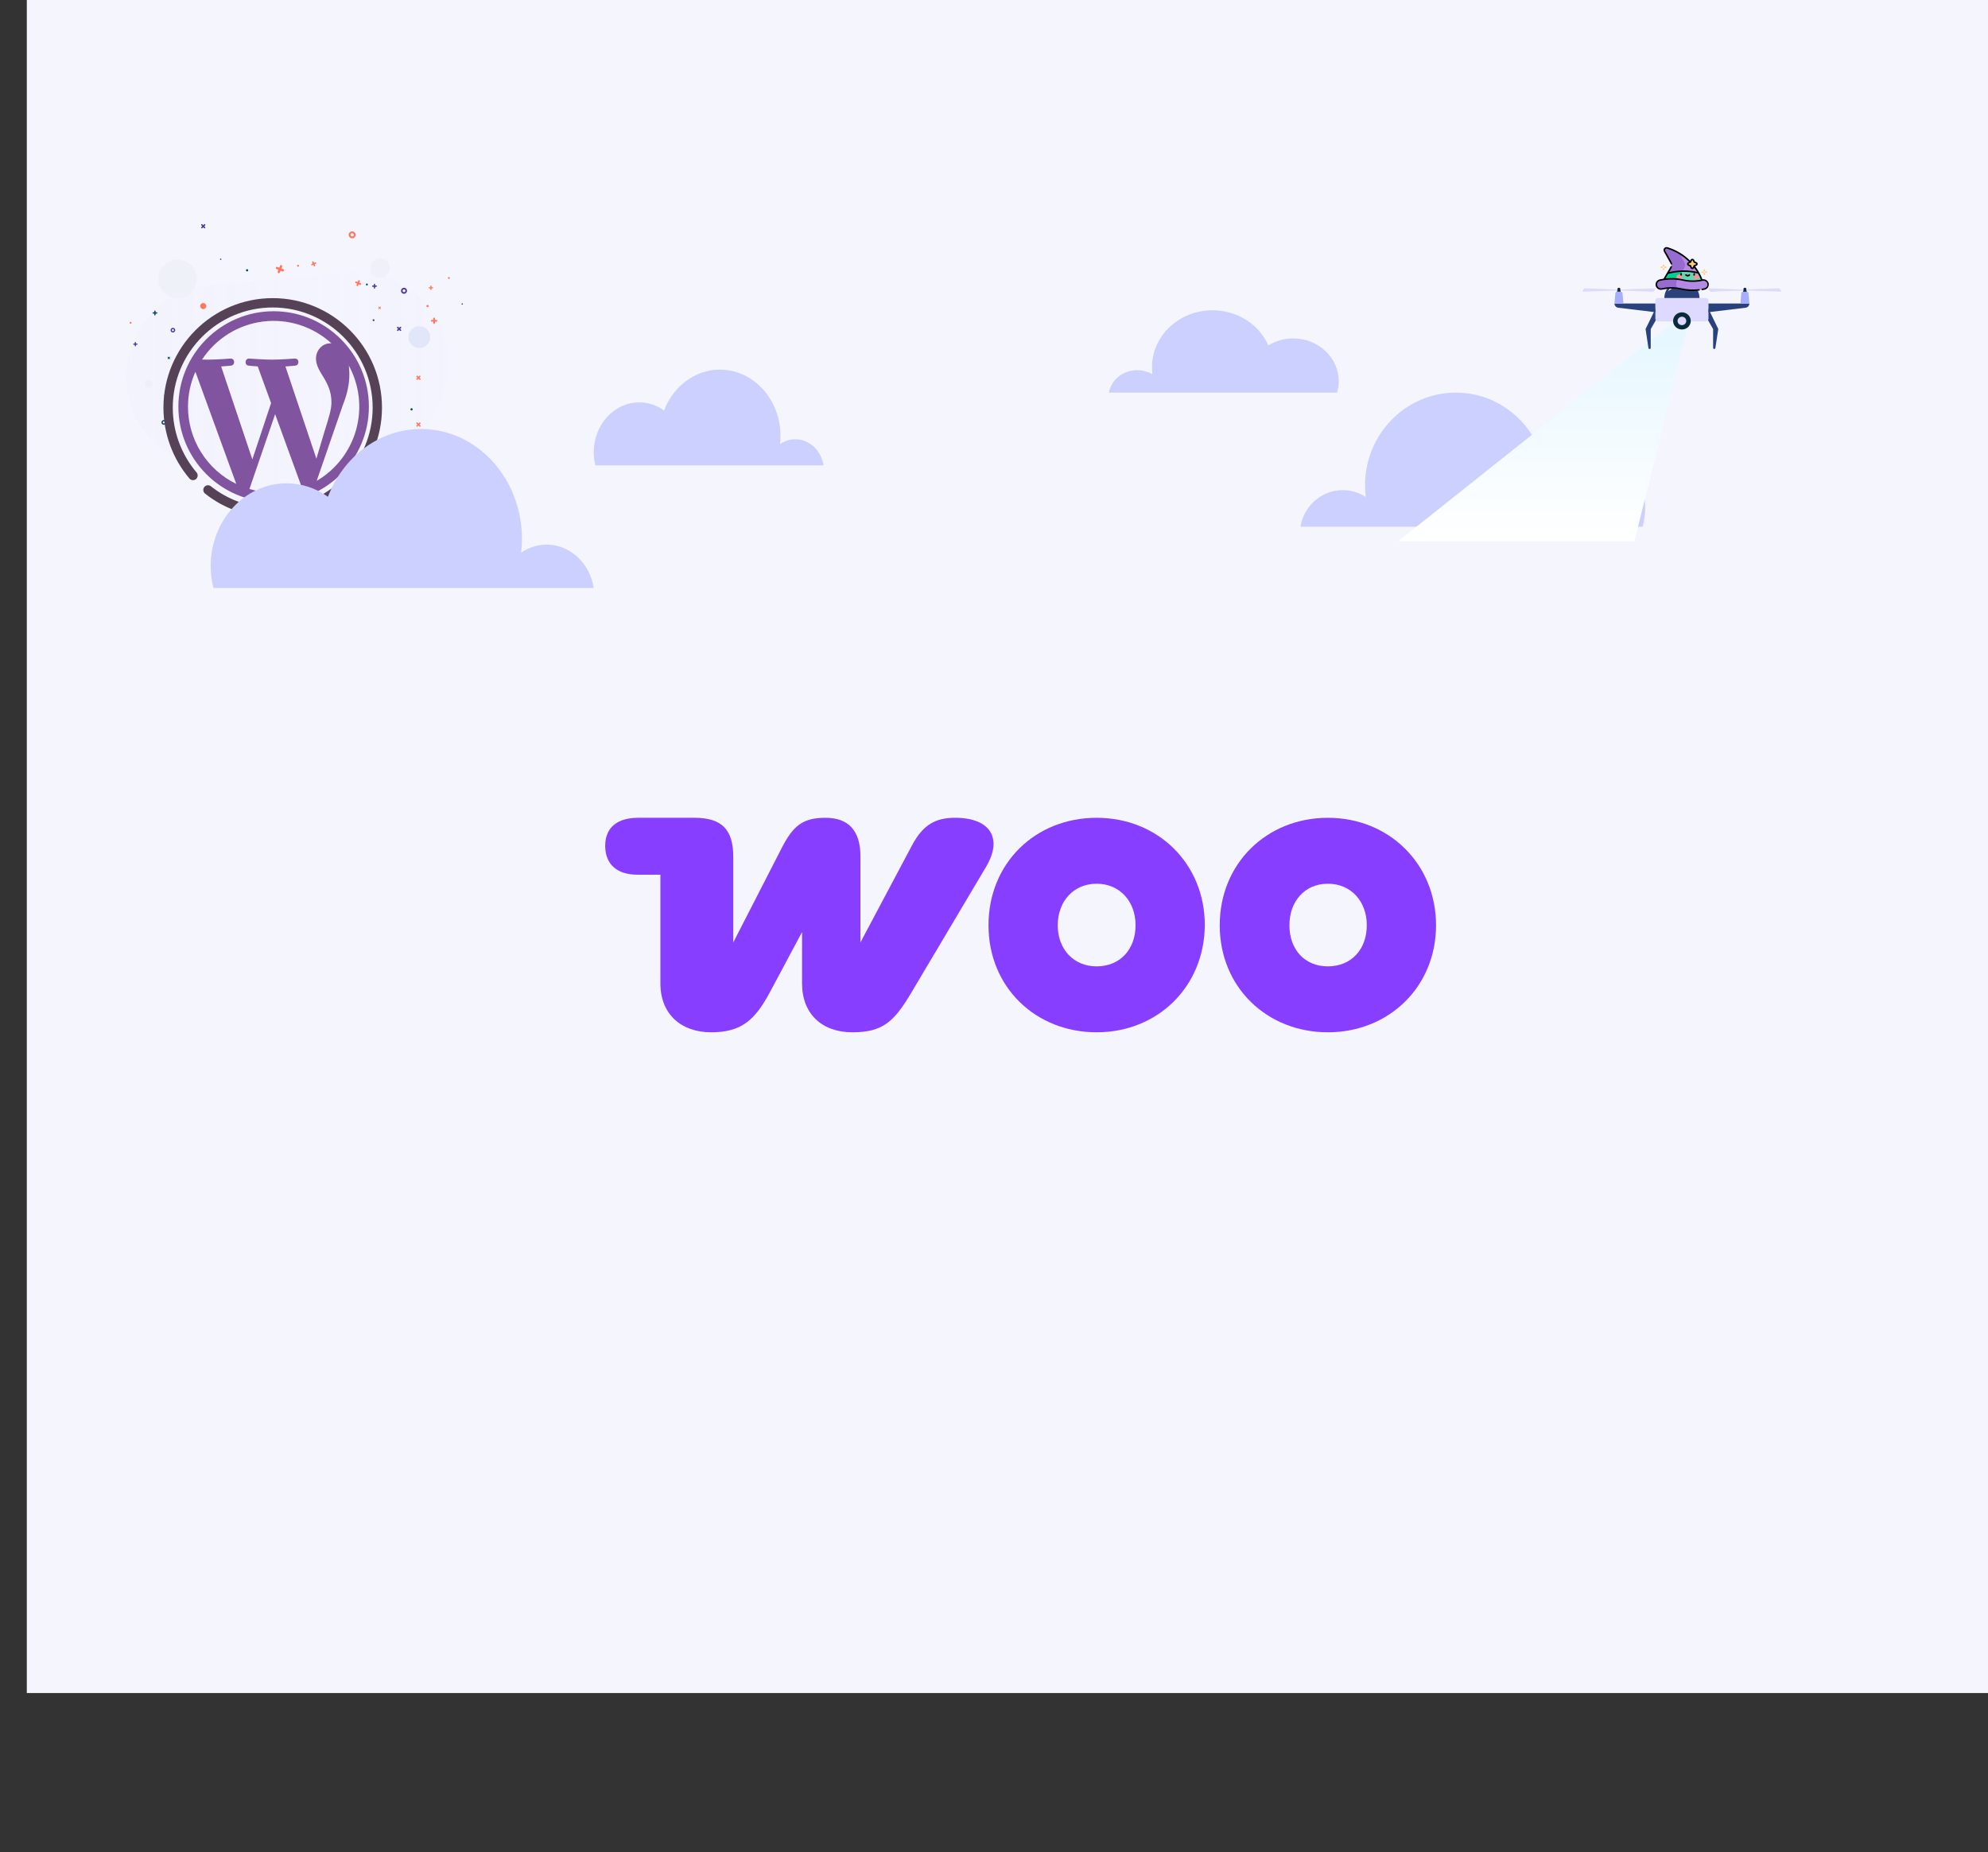 <svg width="1038" height="967" viewBox="0 0 1038 967" fill="none" xmlns="http://www.w3.org/2000/svg">
<rect x="0" y="0" width="1038" height="967" fill="#333333" stroke="none"/>
<rect x="14" width="1024" height="884" fill="#F5F5FE"/>
<path d="M593.749 193.274C596.696 193.274 599.426 194.08 601.746 195.457C601.584 194.239 601.492 193 601.492 191.738C601.492 175.32 615.63 162 633.082 162C646.231 162 657.504 169.568 662.257 180.329C665.987 178.037 670.431 176.696 675.211 176.696C688.349 176.696 699 186.722 699 199.09C699 201.137 698.686 203.112 698.13 205H579C580.2 198.348 586.342 193.274 593.749 193.274Z" fill="#CCD0FF"/>
<path d="M701.126 255.907C705.538 255.907 709.634 257.221 713.105 259.463C712.87 257.479 712.732 255.461 712.732 253.419C712.732 226.675 733.95 205 760.123 205C779.848 205 796.751 217.31 803.888 234.831C809.484 231.099 816.143 228.928 823.329 228.928C843.03 228.928 859 245.24 859 265.377C859 268.71 858.53 271.937 857.702 275H679C680.792 264.168 689.998 255.907 701.126 255.907Z" fill="#CCD0FF"/>
<path d="M415.249 229.359C412.305 229.359 409.569 230.305 407.255 231.906C407.42 230.484 407.512 229.044 407.512 227.581C407.512 208.479 393.367 193 375.918 193C362.766 193 351.495 201.798 346.737 214.303C343.007 211.65 338.571 210.091 333.781 210.091C320.649 210.091 310 221.745 310 236.123C310 238.509 310.315 240.805 310.863 243H430C428.799 235.26 422.659 229.359 415.249 229.359Z" fill="#CCD0FF"/>
<path style="mix-blend-mode:multiply" d="M853.356 282.629L882.212 166.722C882.295 166.391 882.299 166.047 882.225 165.714C882.15 165.382 881.998 165.07 881.781 164.803C881.564 164.535 881.287 164.32 880.972 164.172C880.656 164.024 880.31 163.948 879.959 163.949C879.425 163.949 878.907 164.129 878.495 164.458L730 282.629H853.356Z" fill="url(#paint0_linear_1146_164)"/>
<path d="M887.756 160.121L894.47 171.813V181.657C894.478 181.801 894.541 181.938 894.647 182.039C894.753 182.141 894.895 182.2 895.044 182.206C895.193 182.211 895.339 182.163 895.453 182.069C895.566 181.975 895.64 181.844 895.659 181.7L897.168 171.791L891.485 160.121H887.756ZM859.204 171.813L860.708 181.722C860.727 181.866 860.801 181.997 860.914 182.091C861.028 182.184 861.174 182.233 861.323 182.228C861.472 182.222 861.613 182.163 861.72 182.061C861.826 181.96 861.889 181.823 861.897 181.678V171.835L868.611 160.143H864.882L859.204 171.813Z" fill="#29427B"/>
<path d="M880.288 164.265C885.214 163.137 888.264 158.345 887.102 153.562C885.939 148.78 881.003 145.818 876.077 146.946C871.151 148.075 868.1 152.867 869.263 157.65C870.426 162.432 875.362 165.394 880.288 164.265Z" fill="#29427B"/>
<g style="mix-blend-mode:screen">
<path d="M878.184 149.417C875.474 149.38 872.856 150.378 870.896 152.195C871.555 150.861 872.588 149.735 873.878 148.947C875.168 148.159 876.66 147.74 878.184 147.74C879.708 147.74 881.201 148.159 882.491 148.947C883.781 149.735 884.814 150.861 885.473 152.195C883.514 150.376 880.896 149.378 878.184 149.417Z" fill="white"/>
</g>
<path d="M890.619 155.598H865.745C864.955 155.598 864.314 156.22 864.314 156.987V166.409C864.314 167.176 864.955 167.798 865.745 167.798H890.619C891.409 167.798 892.05 167.176 892.05 166.409V156.987C892.05 156.22 891.409 155.598 890.619 155.598Z" fill="#DDD9FF"/>
<path d="M913.407 158.471H892.048V163.01L911.397 160.68C911.948 160.615 912.457 160.357 912.827 159.954C913.197 159.552 913.403 159.032 913.407 158.493V158.471Z" fill="#29427B"/>
<path d="M910.11 152.313H912.036C912.267 152.312 912.49 152.396 912.659 152.548C912.828 152.701 912.932 152.909 912.949 153.133L913.411 158.47H908.736L909.192 153.133C909.212 152.909 909.317 152.701 909.487 152.549C909.657 152.398 909.879 152.313 910.11 152.313Z" fill="#A8AEFF"/>
<path d="M912.004 152.317H910.134C910.134 151.821 910.189 151.326 910.297 150.84C910.335 150.668 910.432 150.514 910.572 150.404C910.713 150.293 910.888 150.232 911.069 150.232C911.25 150.232 911.425 150.293 911.566 150.404C911.706 150.514 911.803 150.668 911.841 150.84C911.949 151.326 912.004 151.821 912.004 152.317Z" fill="#0A2B39"/>
<path d="M911.756 151.661L930 152.312C930 151.311 929.33 150.512 928.519 150.54L911.756 151.141V151.661Z" fill="#DDD9FF"/>
<path d="M910.382 151.19L892.137 150.539C892.137 151.54 892.808 152.338 893.619 152.311L910.382 151.709V151.19Z" fill="#DDD9FF"/>
<path d="M842.962 158.471H864.315V163.01L844.973 160.68C844.421 160.615 843.912 160.357 843.542 159.954C843.172 159.552 842.966 159.032 842.962 158.493V158.471Z" fill="#29427B"/>
<path d="M846.258 152.313H844.343C844.112 152.312 843.889 152.396 843.718 152.548C843.548 152.7 843.443 152.909 843.425 153.133L842.969 158.47H847.644L847.159 153.133C847.141 152.912 847.039 152.705 846.872 152.553C846.706 152.402 846.487 152.316 846.258 152.313Z" fill="#A8AEFF"/>
<path d="M844.344 152.304H846.208C846.211 151.808 846.156 151.313 846.045 150.828C846.005 150.659 845.907 150.508 845.768 150.4C845.628 150.291 845.455 150.232 845.276 150.232C845.097 150.232 844.924 150.291 844.784 150.4C844.645 150.508 844.547 150.659 844.507 150.828C844.396 151.313 844.341 151.808 844.344 152.304Z" fill="#0A2B39"/>
<path d="M844.604 151.661L826.36 152.312C826.36 151.311 827.03 150.512 827.842 150.54L844.604 151.141V151.661Z" fill="#DDD9FF"/>
<path d="M845.986 151.19L864.23 150.539C864.23 151.54 863.56 152.338 862.748 152.311L845.986 151.709V151.19Z" fill="#DDD9FF"/>
<path d="M873.582 167.559C873.582 168.444 873.852 169.309 874.359 170.045C874.865 170.781 875.585 171.354 876.428 171.693C877.27 172.031 878.197 172.119 879.091 171.946C879.984 171.773 880.805 171.347 881.45 170.72C882.094 170.094 882.532 169.297 882.709 168.429C882.886 167.561 882.794 166.661 882.445 165.844C882.095 165.026 881.504 164.328 880.745 163.837C879.987 163.346 879.095 163.085 878.184 163.086C877.579 163.086 876.98 163.202 876.422 163.427C875.863 163.651 875.355 163.981 874.928 164.396C874.501 164.812 874.162 165.305 873.931 165.848C873.7 166.391 873.581 166.972 873.582 167.559Z" fill="#0A2B39"/>
<path d="M878.185 169.779C879.438 169.779 880.455 168.792 880.455 167.575C880.455 166.358 879.438 165.371 878.185 165.371C876.931 165.371 875.915 166.358 875.915 167.575C875.915 168.792 876.931 169.779 878.185 169.779Z" fill="#DDD9FF"/>
<path d="M870.704 142.701L867.257 148.569H889.405C888.808 146.458 887.957 144.423 886.87 142.505C886.532 141.903 886.166 141.312 885.783 140.738C882.932 136.491 878.933 133.086 874.224 130.895C873.04 130.339 871.816 129.864 870.563 129.473C870.331 129.405 870.082 129.405 869.85 129.474C869.617 129.543 869.411 129.677 869.257 129.86C869.104 130.042 869.009 130.265 868.986 130.5C868.963 130.735 869.012 130.971 869.127 131.179L872.383 136.97C872.641 137.424 872.777 137.934 872.777 138.452C872.777 138.971 872.641 139.481 872.383 139.934L870.704 142.701Z" fill="#B28AE4"/>
<path d="M879.451 136.958L877.969 134.322C877.86 134.127 877.821 133.903 877.858 133.684C877.895 133.465 878.005 133.264 878.172 133.113C877.727 132.812 877.265 132.517 876.798 132.238C875.967 131.744 875.112 131.292 874.235 130.882C873.05 130.326 871.826 129.851 870.574 129.46C870.337 129.385 870.083 129.381 869.844 129.448C869.606 129.516 869.394 129.653 869.237 129.84C869.08 130.028 868.985 130.257 868.966 130.498C868.946 130.738 869.002 130.979 869.126 131.188L872.382 136.98C872.641 137.433 872.776 137.943 872.776 138.462C872.776 138.98 872.641 139.49 872.382 139.944L870.742 142.733L867.256 148.579H874.336L877.783 142.711L879.422 139.922C879.686 139.47 879.826 138.962 879.831 138.443C879.836 137.925 879.705 137.413 879.451 136.958Z" fill="#976BCF"/>
<path d="M889.404 148.567C888.807 146.456 887.956 144.42 886.869 142.502C881.553 141.183 875.972 141.251 870.692 142.699L867.256 148.567H889.404Z" fill="#5FD9B3"/>
<path d="M878.448 141.561C875.828 141.621 873.226 142.001 870.703 142.693L867.256 148.56H874.336L877.783 142.693L878.448 141.561Z" fill="#00CE8E"/>
<path d="M891.808 148.032C891.736 147.728 891.603 147.44 891.416 147.185C891.229 146.931 890.992 146.715 890.719 146.549C890.446 146.384 890.142 146.272 889.824 146.22C889.507 146.169 889.182 146.179 888.868 146.249C885.258 147.043 881.504 146.969 877.93 146.036C877.31 145.916 876.662 145.823 875.992 145.746C872.886 145.415 869.746 145.585 866.698 146.249C866.114 146.385 865.601 146.724 865.257 147.202C864.913 147.68 864.761 148.264 864.831 148.843C864.9 149.423 865.186 149.957 865.634 150.346C866.081 150.734 866.661 150.95 867.261 150.952C867.926 150.952 871.272 149.859 876.009 150.548C876.572 150.635 877.186 150.745 877.8 150.887C881.805 151.771 885.965 151.764 889.967 150.865C890.28 150.795 890.577 150.665 890.839 150.484C891.101 150.302 891.323 150.072 891.494 149.807C891.665 149.542 891.78 149.247 891.833 148.938C891.886 148.63 891.875 148.315 891.803 148.01L891.808 148.032Z" fill="#B28AE4"/>
<path d="M875.992 145.758C872.887 145.422 869.747 145.59 866.698 146.256C866.114 146.391 865.602 146.73 865.258 147.208C864.913 147.686 864.762 148.27 864.831 148.85C864.901 149.429 865.186 149.963 865.634 150.352C866.082 150.741 866.661 150.956 867.262 150.959C867.926 150.959 871.272 149.865 876.009 150.554C874.759 149.176 875.159 147.174 875.992 145.758Z" fill="#976BCF"/>
<path d="M885.706 137.302C885.373 137.102 885.01 136.953 884.631 136.859C884.531 136.489 884.375 136.135 884.169 135.809C884.113 135.719 884.035 135.645 883.941 135.594C883.847 135.543 883.741 135.516 883.634 135.516C883.526 135.516 883.42 135.543 883.326 135.594C883.233 135.645 883.154 135.719 883.099 135.809C882.894 136.135 882.74 136.489 882.642 136.859C882.261 136.953 881.896 137.102 881.561 137.302C881.469 137.356 881.393 137.432 881.341 137.523C881.288 137.614 881.261 137.717 881.262 137.821C881.261 137.926 881.288 138.028 881.34 138.12C881.392 138.211 881.469 138.287 881.561 138.341C881.897 138.54 882.261 138.691 882.642 138.789C882.741 139.157 882.895 139.509 883.099 139.834C883.154 139.923 883.233 139.997 883.326 140.048C883.42 140.1 883.526 140.127 883.634 140.127C883.741 140.127 883.847 140.1 883.941 140.048C884.035 139.997 884.113 139.923 884.169 139.834C884.374 139.509 884.529 139.157 884.631 138.789C885.01 138.692 885.373 138.541 885.706 138.341C885.799 138.287 885.875 138.21 885.928 138.119C885.981 138.028 886.008 137.926 886.008 137.821C886.008 137.717 885.981 137.614 885.928 137.523C885.875 137.432 885.799 137.356 885.706 137.302Z" fill="#FFCE71"/>
<path d="M876.843 143.296C876.463 143.259 876.083 143.367 875.784 143.598C875.485 143.829 875.291 144.164 875.243 144.532C875.324 144.885 875.527 145.201 875.818 145.427C876.109 145.653 876.47 145.777 876.843 145.777C877.215 145.777 877.577 145.653 877.868 145.427C878.159 145.201 878.361 144.885 878.443 144.532C878.395 144.164 878.2 143.829 877.902 143.598C877.603 143.367 877.223 143.259 876.843 143.296Z" fill="#FF8E9E"/>
<path d="M885.511 143.296C885.131 143.259 884.751 143.367 884.452 143.598C884.153 143.829 883.959 144.164 883.911 144.532C883.992 144.885 884.195 145.201 884.486 145.427C884.776 145.653 885.138 145.777 885.511 145.777C885.883 145.777 886.245 145.653 886.535 145.427C886.826 145.201 887.029 144.885 887.11 144.532C887.062 144.164 886.868 143.829 886.569 143.598C886.27 143.367 885.891 143.259 885.511 143.296Z" fill="#FF8E9E"/>
<path d="M888.92 145.838C887.971 143.418 886.68 141.138 885.084 139.063C885.378 138.963 885.659 138.833 885.923 138.674C886.075 138.584 886.2 138.458 886.287 138.308C886.374 138.158 886.419 137.988 886.419 137.816C886.419 137.643 886.374 137.474 886.287 137.324C886.2 137.173 886.075 137.047 885.923 136.957C885.621 136.778 885.298 136.634 884.96 136.531C884.853 136.203 884.706 135.889 884.521 135.596C884.428 135.448 884.298 135.327 884.143 135.243C883.989 135.158 883.814 135.114 883.637 135.114C883.459 135.114 883.284 135.158 883.13 135.243C882.975 135.327 882.845 135.448 882.752 135.596C882.649 135.763 882.557 135.936 882.476 136.115C879.193 132.881 875.152 130.466 870.698 129.077C870.386 128.979 870.052 128.974 869.737 129.063C869.422 129.152 869.142 129.331 868.933 129.576C868.724 129.82 868.595 130.121 868.563 130.437C868.532 130.754 868.598 131.072 868.755 131.352C872.32 137.69 872.168 137.367 872.281 137.849C872.313 137.942 872.379 138.021 872.466 138.07C872.554 138.119 872.658 138.135 872.757 138.115C872.856 138.094 872.944 138.039 873.004 137.96C873.063 137.88 873.091 137.782 873.081 137.685C872.934 137.028 873.019 137.274 869.476 130.969C869.396 130.83 869.362 130.67 869.377 130.512C869.393 130.353 869.457 130.203 869.561 130.08C869.666 129.957 869.806 129.868 869.964 129.823C870.121 129.779 870.289 129.782 870.445 129.832C874.779 131.181 878.712 133.53 881.907 136.678C881.714 136.76 881.526 136.853 881.344 136.957C881.193 137.047 881.067 137.173 880.981 137.324C880.894 137.474 880.848 137.643 880.848 137.816C880.848 137.988 880.894 138.158 880.981 138.308C881.067 138.458 881.193 138.584 881.344 138.674C881.647 138.853 881.97 138.996 882.307 139.101C882.414 139.429 882.562 139.743 882.747 140.036C882.839 140.183 882.969 140.305 883.124 140.389C883.279 140.473 883.453 140.518 883.631 140.518C883.808 140.518 883.983 140.473 884.138 140.389C884.293 140.305 884.423 140.183 884.515 140.036C884.56 139.965 884.6 139.894 884.639 139.823C884.921 140.2 885.202 140.577 885.445 140.955C885.687 141.332 885.856 141.584 886.053 141.906C881.264 140.87 876.293 140.93 871.532 142.081C872.788 139.949 872.839 139.894 872.985 139.456C873.001 139.407 873.007 139.355 873.003 139.303C872.998 139.251 872.983 139.201 872.959 139.154C872.934 139.108 872.901 139.067 872.86 139.034C872.819 139 872.771 138.975 872.72 138.959C872.669 138.943 872.616 138.937 872.562 138.941C872.509 138.946 872.457 138.96 872.409 138.984C872.362 139.008 872.319 139.041 872.285 139.081C872.25 139.12 872.224 139.166 872.208 139.216C872.09 139.577 872.281 139.216 868.58 145.505C867.904 145.603 867.245 145.723 866.603 145.871C865.926 146.029 865.331 146.422 864.931 146.976C864.531 147.53 864.353 148.206 864.431 148.879C864.51 149.551 864.838 150.172 865.356 150.625C865.873 151.079 866.543 151.333 867.24 151.34C868.107 151.34 872.118 149.973 877.683 151.269C880.791 151.965 884.001 152.13 887.168 151.755C887.221 151.75 887.273 151.734 887.32 151.709C887.367 151.684 887.408 151.65 887.441 151.609C887.474 151.569 887.498 151.522 887.512 151.472C887.526 151.422 887.53 151.369 887.523 151.318C887.51 151.213 887.455 151.117 887.37 151.051C887.284 150.986 887.175 150.956 887.067 150.968C883.998 151.334 880.887 151.174 877.874 150.498C872.174 149.169 867.876 150.547 867.24 150.547C866.741 150.542 866.261 150.36 865.89 150.036C865.52 149.711 865.284 149.266 865.228 148.785C865.172 148.303 865.299 147.819 865.586 147.422C865.872 147.025 866.298 146.744 866.784 146.631C870.572 145.794 874.502 145.755 878.308 146.516C881.797 147.376 885.446 147.415 888.954 146.631C889.218 146.565 889.493 146.551 889.763 146.589C890.033 146.628 890.292 146.718 890.525 146.856C890.759 146.993 890.961 147.174 891.121 147.389C891.281 147.603 891.396 147.847 891.457 148.105C891.519 148.363 891.527 148.63 891.48 148.891C891.434 149.152 891.334 149.401 891.187 149.624C891.04 149.847 890.848 150.04 890.623 150.19C890.398 150.339 890.145 150.444 889.878 150.498C889.478 150.585 889.066 150.667 888.661 150.738C888.562 150.765 888.478 150.827 888.424 150.911C888.369 150.995 888.35 151.096 888.368 151.194C888.386 151.292 888.441 151.379 888.523 151.44C888.604 151.5 888.705 151.529 888.807 151.52C889.224 151.444 889.647 151.362 890.058 151.269C890.772 151.095 891.389 150.662 891.783 150.058C892.176 149.454 892.314 148.726 892.169 148.026C892.024 147.326 891.607 146.706 891.004 146.297C890.401 145.887 889.659 145.719 888.931 145.827L888.92 145.838ZM883.451 139.62C883.266 139.329 883.127 139.012 883.039 138.68C883.021 138.611 882.985 138.549 882.933 138.499C882.882 138.449 882.817 138.413 882.747 138.395C882.405 138.311 882.078 138.176 881.778 137.996C881.745 137.978 881.718 137.952 881.699 137.92C881.68 137.888 881.67 137.852 881.67 137.816C881.67 137.779 881.68 137.743 881.699 137.711C881.718 137.68 881.745 137.654 881.778 137.635C882.079 137.457 882.405 137.322 882.747 137.236C882.817 137.218 882.881 137.182 882.932 137.132C882.983 137.082 883.02 137.02 883.039 136.952C883.127 136.62 883.266 136.303 883.451 136.011C883.469 135.979 883.496 135.953 883.529 135.934C883.562 135.916 883.599 135.906 883.637 135.906C883.674 135.906 883.711 135.916 883.744 135.934C883.777 135.953 883.804 135.979 883.822 136.011C884.009 136.302 884.148 136.619 884.234 136.952C884.254 137.019 884.291 137.081 884.342 137.131C884.393 137.18 884.457 137.217 884.526 137.236C884.868 137.321 885.195 137.456 885.495 137.635C885.528 137.654 885.555 137.68 885.574 137.711C885.593 137.743 885.603 137.779 885.603 137.816C885.603 137.852 885.593 137.888 885.574 137.92C885.555 137.952 885.528 137.978 885.495 137.996C885.196 138.178 884.869 138.312 884.526 138.395C884.457 138.415 884.393 138.451 884.342 138.501C884.291 138.551 884.254 138.612 884.234 138.68C884.148 139.012 884.009 139.33 883.822 139.62C883.804 139.652 883.777 139.679 883.744 139.697C883.711 139.716 883.674 139.725 883.637 139.725C883.599 139.725 883.562 139.716 883.529 139.697C883.496 139.679 883.469 139.652 883.451 139.62ZM878.5 145.756C875.576 145.157 872.572 145.028 869.605 145.373L870.974 143.044C876.075 141.678 881.453 141.612 886.588 142.852C887.156 143.873 887.658 144.927 888.092 146.008C884.907 146.617 881.623 146.531 878.477 145.756H878.5Z" fill="black"/>
<path d="M869.37 139.952H869.685C869.787 139.953 869.886 139.918 869.963 139.854C870.04 139.79 870.091 139.7 870.106 139.603C870.113 139.547 870.108 139.491 870.091 139.437C870.074 139.384 870.046 139.335 870.007 139.293C869.969 139.251 869.922 139.217 869.869 139.195C869.817 139.172 869.759 139.16 869.702 139.161H869.393C869.335 139.154 869.277 139.16 869.222 139.177C869.167 139.193 869.116 139.221 869.072 139.259C869.029 139.296 868.995 139.342 868.971 139.393C868.947 139.445 868.935 139.5 868.935 139.556C868.935 139.613 868.947 139.668 868.971 139.719C868.995 139.771 869.029 139.817 869.072 139.854C869.116 139.891 869.167 139.919 869.222 139.936C869.277 139.953 869.335 139.958 869.393 139.952H869.37Z" fill="#FFCE71"/>
<path d="M867.52 139.952H867.829C867.931 139.953 868.03 139.918 868.107 139.854C868.185 139.79 868.236 139.7 868.251 139.603C868.258 139.547 868.253 139.491 868.236 139.437C868.218 139.384 868.19 139.335 868.152 139.293C868.113 139.251 868.066 139.217 868.013 139.195C867.961 139.172 867.904 139.16 867.846 139.161H867.537C867.48 139.154 867.421 139.16 867.366 139.177C867.311 139.193 867.26 139.221 867.217 139.259C867.173 139.296 867.139 139.342 867.115 139.393C867.091 139.445 867.079 139.5 867.079 139.556C867.079 139.613 867.091 139.668 867.115 139.719C867.139 139.771 867.173 139.817 867.217 139.854C867.26 139.891 867.311 139.919 867.366 139.936C867.421 139.953 867.48 139.958 867.537 139.952H867.52Z" fill="#FFCE71"/>
<path d="M868.606 139.932C868.498 139.933 868.395 139.976 868.319 140.05C868.244 140.125 868.201 140.225 868.201 140.33V140.646C868.201 140.75 868.244 140.85 868.32 140.924C868.395 140.997 868.498 141.039 868.606 141.039C868.713 141.039 868.817 140.998 868.894 140.924C868.97 140.851 869.014 140.751 869.016 140.646V140.33C869.016 140.224 868.973 140.123 868.896 140.048C868.819 139.974 868.714 139.932 868.606 139.932Z" fill="#FFCE71"/>
<path d="M868.605 139.244C868.713 139.244 868.817 139.203 868.893 139.129C868.97 139.056 869.014 138.956 869.015 138.851V138.535C869.015 138.429 868.972 138.328 868.895 138.253C868.818 138.179 868.714 138.137 868.605 138.137C868.498 138.138 868.395 138.181 868.319 138.255C868.243 138.33 868.201 138.43 868.201 138.535V138.84C868.199 138.893 868.209 138.945 868.228 138.994C868.248 139.043 868.278 139.087 868.315 139.125C868.353 139.163 868.398 139.193 868.448 139.213C868.498 139.233 868.551 139.244 868.605 139.244Z" fill="#FFCE71"/>
<path d="M890.619 142.472H890.944C891.052 142.472 891.155 142.431 891.23 142.357C891.306 142.284 891.349 142.184 891.349 142.08C891.349 141.975 891.306 141.875 891.231 141.8C891.155 141.726 891.052 141.683 890.944 141.682H890.619C890.51 141.682 890.406 141.724 890.329 141.798C890.252 141.873 890.208 141.974 890.208 142.08C890.21 142.184 890.254 142.284 890.331 142.358C890.407 142.431 890.511 142.472 890.619 142.472Z" fill="#FFCE71"/>
<path d="M888.767 142.472H889.092C889.2 142.472 889.304 142.431 889.38 142.358C889.457 142.284 889.501 142.184 889.502 142.08C889.502 141.974 889.459 141.873 889.382 141.798C889.305 141.724 889.201 141.682 889.092 141.682H888.767C888.658 141.682 888.553 141.724 888.477 141.798C888.4 141.873 888.356 141.974 888.356 142.08C888.358 142.184 888.402 142.284 888.479 142.358C888.555 142.431 888.659 142.472 888.767 142.472Z" fill="#FFCE71"/>
<path d="M889.853 142.416C889.8 142.416 889.747 142.426 889.698 142.446C889.649 142.466 889.604 142.495 889.567 142.531C889.529 142.568 889.499 142.611 889.479 142.658C889.459 142.706 889.448 142.757 889.448 142.809V143.125C889.442 143.181 889.447 143.237 889.464 143.291C889.482 143.345 889.511 143.394 889.549 143.436C889.588 143.478 889.635 143.512 889.688 143.535C889.741 143.558 889.798 143.57 889.856 143.57C889.914 143.57 889.971 143.558 890.024 143.535C890.076 143.512 890.124 143.478 890.162 143.436C890.201 143.394 890.229 143.345 890.247 143.291C890.264 143.237 890.27 143.181 890.263 143.125V142.809C890.263 142.757 890.252 142.705 890.232 142.657C890.211 142.609 890.181 142.566 890.142 142.529C890.104 142.493 890.059 142.464 890.009 142.444C889.96 142.425 889.906 142.415 889.853 142.416Z" fill="#FFCE71"/>
<path d="M889.853 141.721C889.907 141.722 889.961 141.712 890.011 141.692C890.061 141.673 890.107 141.643 890.145 141.606C890.183 141.569 890.213 141.525 890.234 141.476C890.254 141.428 890.264 141.376 890.263 141.323V141.018C890.252 140.921 890.204 140.831 890.129 140.767C890.053 140.702 889.956 140.666 889.856 140.666C889.756 140.666 889.659 140.702 889.584 140.767C889.508 140.831 889.46 140.921 889.449 141.018V141.334C889.45 141.437 889.493 141.536 889.569 141.608C889.645 141.681 889.747 141.721 889.853 141.721Z" fill="#FFCE71"/>
<path d="M877.777 142.531C877.669 142.531 877.565 142.573 877.488 142.646C877.411 142.72 877.367 142.82 877.365 142.925V143.559C877.365 143.612 877.376 143.664 877.397 143.712C877.417 143.761 877.448 143.805 877.486 143.842C877.524 143.879 877.569 143.908 877.619 143.928C877.669 143.948 877.723 143.959 877.777 143.959C877.885 143.957 877.988 143.914 878.064 143.84C878.14 143.765 878.182 143.664 878.182 143.559V142.925C878.182 142.821 878.139 142.72 878.063 142.647C877.987 142.573 877.884 142.531 877.777 142.531Z" fill="black"/>
<path d="M884.582 142.531C884.474 142.531 884.37 142.573 884.293 142.646C884.216 142.72 884.172 142.82 884.17 142.925V143.559C884.17 143.612 884.181 143.664 884.202 143.712C884.222 143.761 884.253 143.805 884.291 143.842C884.329 143.879 884.374 143.908 884.424 143.928C884.474 143.948 884.528 143.959 884.582 143.959C884.69 143.957 884.793 143.914 884.869 143.84C884.945 143.765 884.987 143.664 884.987 143.559V142.925C884.987 142.821 884.944 142.72 884.868 142.647C884.792 142.573 884.689 142.531 884.582 142.531Z" fill="black"/>
<path d="M882.347 143.239C882.265 143.176 882.162 143.145 882.058 143.152C881.953 143.159 881.855 143.204 881.784 143.278C881.711 143.36 881.62 143.426 881.519 143.471C881.417 143.516 881.307 143.539 881.195 143.539C881.083 143.539 880.973 143.516 880.871 143.471C880.77 143.426 880.679 143.36 880.606 143.278C880.569 143.238 880.525 143.207 880.475 143.184C880.426 143.162 880.372 143.149 880.317 143.147C880.263 143.145 880.208 143.153 880.157 143.171C880.105 143.189 880.058 143.217 880.018 143.253C879.977 143.289 879.945 143.332 879.922 143.38C879.899 143.428 879.886 143.48 879.883 143.534C879.881 143.587 879.889 143.64 879.908 143.69C879.927 143.739 879.955 143.785 879.992 143.824C880.143 143.991 880.329 144.124 880.536 144.215C880.744 144.306 880.97 144.354 881.198 144.354C881.426 144.354 881.651 144.306 881.859 144.215C882.067 144.124 882.253 143.991 882.403 143.824C882.469 143.745 882.501 143.645 882.493 143.543C882.486 143.442 882.44 143.347 882.364 143.278L882.347 143.239Z" fill="black"/>
<path opacity="0.1" d="M206.788 248.164L227.319 214.457C247.727 180.953 221.235 138.479 182.231 142.17L109.145 149.086C61.709 153.577 49.578 217.38 92.043 239.027L144.598 265.817C155.278 271.262 167.615 272.468 179.144 269.195C190.673 265.922 200.545 258.412 206.788 248.164Z" fill="url(#paint1_linear_1146_164)"/>
<path opacity="0.75" d="M92.698 135.508C90.705 135.508 88.757 136.1 87.099 137.209C85.442 138.319 84.15 139.896 83.388 141.741C82.625 143.585 82.425 145.615 82.814 147.574C83.203 149.532 84.163 151.331 85.572 152.743C86.982 154.156 88.777 155.117 90.732 155.507C92.687 155.896 94.713 155.696 96.555 154.932C98.396 154.168 99.97 152.874 101.078 151.214C102.185 149.553 102.776 147.601 102.776 145.604C102.776 144.278 102.515 142.965 102.009 141.74C101.503 140.515 100.76 139.402 99.824 138.465C98.889 137.527 97.778 136.784 96.555 136.276C95.332 135.769 94.022 135.508 92.698 135.508Z" fill="#EDF0F6"/>
<path opacity="0.75" d="M198.482 134.865C197.466 134.865 196.473 135.167 195.629 135.732C194.784 136.297 194.126 137.101 193.737 138.041C193.348 138.981 193.246 140.016 193.444 141.014C193.642 142.012 194.131 142.929 194.85 143.648C195.568 144.368 196.483 144.858 197.479 145.057C198.475 145.255 199.508 145.153 200.447 144.764C201.385 144.375 202.187 143.715 202.751 142.869C203.316 142.023 203.617 141.028 203.617 140.01C203.617 138.646 203.076 137.337 202.113 136.372C201.15 135.408 199.844 134.865 198.482 134.865Z" fill="#EDF0F6"/>
<path d="M106.116 158.217C105.803 158.217 105.497 158.31 105.237 158.484C104.977 158.658 104.774 158.906 104.654 159.196C104.534 159.485 104.503 159.804 104.564 160.112C104.625 160.419 104.776 160.702 104.997 160.923C105.219 161.145 105.501 161.296 105.807 161.357C106.114 161.418 106.433 161.387 106.722 161.267C107.011 161.147 107.258 160.944 107.432 160.683C107.606 160.422 107.699 160.116 107.699 159.802C107.699 159.594 107.658 159.388 107.578 159.195C107.498 159.003 107.382 158.828 107.235 158.681C107.088 158.534 106.913 158.417 106.721 158.337C106.529 158.258 106.324 158.217 106.116 158.217Z" fill="#FF775C"/>
<path d="M77.565 198.367C77.157 198.367 76.759 198.488 76.421 198.715C76.082 198.942 75.818 199.264 75.662 199.641C75.506 200.018 75.466 200.433 75.545 200.833C75.624 201.233 75.821 201.601 76.109 201.889C76.397 202.178 76.764 202.375 77.163 202.454C77.563 202.534 77.977 202.493 78.353 202.337C78.729 202.181 79.051 201.916 79.277 201.577C79.504 201.237 79.624 200.839 79.624 200.43C79.624 199.883 79.407 199.358 79.021 198.972C78.635 198.585 78.111 198.367 77.565 198.367Z" fill="#EDF0F6"/>
<path d="M183.862 124.43C183.503 124.43 183.152 124.323 182.853 124.123C182.555 123.923 182.322 123.639 182.185 123.306C182.047 122.974 182.011 122.608 182.082 122.255C182.152 121.902 182.325 121.578 182.579 121.324C182.833 121.069 183.157 120.896 183.509 120.826C183.861 120.756 184.226 120.792 184.558 120.93C184.89 121.067 185.173 121.301 185.373 121.6C185.572 121.899 185.679 122.251 185.679 122.611C185.678 123.093 185.487 123.556 185.146 123.897C184.806 124.238 184.344 124.43 183.862 124.43ZM183.862 121.759C183.694 121.759 183.53 121.809 183.39 121.902C183.25 121.996 183.141 122.129 183.077 122.284C183.012 122.44 182.995 122.611 183.028 122.777C183.061 122.942 183.142 123.094 183.261 123.213C183.38 123.332 183.531 123.413 183.696 123.446C183.861 123.479 184.032 123.462 184.187 123.398C184.343 123.333 184.476 123.224 184.569 123.084C184.662 122.944 184.712 122.779 184.712 122.611C184.712 122.385 184.623 122.168 184.463 122.008C184.304 121.849 184.088 121.759 183.862 121.759Z" fill="#FF775C"/>
<path d="M90.282 173.61C90.042 173.61 89.807 173.539 89.608 173.405C89.408 173.271 89.252 173.081 89.161 172.859C89.069 172.637 89.045 172.392 89.092 172.156C89.139 171.921 89.254 171.704 89.424 171.534C89.594 171.364 89.81 171.248 90.046 171.201C90.281 171.154 90.525 171.178 90.747 171.27C90.969 171.362 91.158 171.518 91.291 171.718C91.425 171.918 91.496 172.153 91.496 172.394C91.496 172.716 91.368 173.025 91.14 173.253C90.912 173.481 90.604 173.61 90.282 173.61ZM90.282 171.824C90.169 171.824 90.06 171.858 89.966 171.92C89.873 171.983 89.8 172.072 89.757 172.176C89.714 172.28 89.703 172.394 89.725 172.505C89.746 172.615 89.8 172.716 89.88 172.796C89.959 172.876 90.061 172.93 90.171 172.952C90.281 172.974 90.395 172.963 90.499 172.92C90.603 172.877 90.692 172.804 90.754 172.71C90.817 172.617 90.85 172.506 90.85 172.394C90.85 172.243 90.79 172.098 90.684 171.991C90.577 171.885 90.433 171.824 90.282 171.824Z" fill="#52399E"/>
<path d="M85.528 221.768C85.287 221.768 85.053 221.697 84.853 221.563C84.653 221.43 84.498 221.24 84.406 221.017C84.314 220.795 84.29 220.551 84.337 220.315C84.384 220.079 84.5 219.862 84.669 219.692C84.839 219.522 85.056 219.406 85.291 219.359C85.527 219.312 85.771 219.337 85.993 219.429C86.214 219.521 86.404 219.677 86.537 219.877C86.671 220.077 86.742 220.312 86.742 220.553C86.741 220.875 86.613 221.184 86.385 221.412C86.158 221.64 85.849 221.768 85.528 221.768ZM85.528 219.983C85.415 219.983 85.305 220.016 85.212 220.079C85.119 220.142 85.046 220.23 85.003 220.334C84.96 220.438 84.949 220.553 84.971 220.663C84.993 220.774 85.047 220.875 85.126 220.954C85.206 221.034 85.307 221.088 85.417 221.11C85.527 221.132 85.641 221.121 85.745 221.078C85.849 221.035 85.938 220.962 86 220.868C86.062 220.775 86.096 220.665 86.096 220.552C86.096 220.401 86.036 220.257 85.929 220.15C85.823 220.043 85.678 219.983 85.528 219.983Z" fill="#004667"/>
<path d="M210.946 153.407C210.633 153.407 210.328 153.314 210.068 153.14C209.808 152.966 209.606 152.719 209.486 152.43C209.367 152.141 209.336 151.823 209.397 151.516C209.458 151.209 209.608 150.927 209.829 150.706C210.05 150.484 210.331 150.334 210.638 150.273C210.944 150.212 211.262 150.243 211.55 150.363C211.839 150.482 212.085 150.685 212.259 150.945C212.433 151.206 212.525 151.512 212.525 151.825C212.525 152.244 212.359 152.647 212.063 152.944C211.766 153.24 211.365 153.407 210.946 153.407ZM210.946 151.084C210.8 151.084 210.657 151.128 210.535 151.209C210.413 151.291 210.319 151.406 210.263 151.542C210.207 151.677 210.192 151.826 210.221 151.969C210.249 152.113 210.32 152.245 210.423 152.349C210.526 152.452 210.658 152.523 210.801 152.551C210.945 152.58 211.093 152.565 211.229 152.509C211.364 152.453 211.479 152.358 211.56 152.236C211.641 152.115 211.685 151.971 211.685 151.825C211.685 151.629 211.607 151.44 211.468 151.302C211.33 151.163 211.142 151.085 210.946 151.084Z" fill="#52399E"/>
<path d="M227.873 167.04H227.093V166.258C227.09 166.143 227.043 166.034 226.96 165.953C226.878 165.873 226.768 165.828 226.653 165.828C226.538 165.828 226.427 165.873 226.345 165.953C226.263 166.034 226.215 166.143 226.212 166.258V167.04H225.432C225.373 167.038 225.314 167.049 225.26 167.07C225.205 167.092 225.155 167.124 225.113 167.165C225.071 167.206 225.037 167.255 225.014 167.31C224.992 167.364 224.98 167.422 224.98 167.481C224.98 167.54 224.992 167.598 225.014 167.653C225.037 167.707 225.071 167.756 225.113 167.797C225.155 167.838 225.205 167.871 225.26 167.892C225.314 167.913 225.373 167.924 225.432 167.922H226.212V168.704C226.215 168.819 226.263 168.929 226.345 169.009C226.427 169.089 226.538 169.134 226.653 169.134C226.768 169.134 226.878 169.089 226.96 169.009C227.043 168.929 227.09 168.819 227.093 168.704V167.922H227.873C227.932 167.924 227.99 167.913 228.045 167.892C228.1 167.871 228.15 167.838 228.192 167.797C228.234 167.756 228.267 167.707 228.29 167.653C228.313 167.598 228.325 167.54 228.325 167.481C228.325 167.422 228.313 167.364 228.29 167.31C228.267 167.255 228.234 167.206 228.192 167.165C228.15 167.124 228.1 167.092 228.045 167.07C227.99 167.049 227.932 167.038 227.873 167.04Z" fill="#FF775C"/>
<path d="M100.744 245.346H99.687V244.288C99.684 244.132 99.62 243.983 99.508 243.874C99.396 243.764 99.247 243.703 99.091 243.703C98.934 243.703 98.785 243.764 98.673 243.874C98.562 243.983 98.497 244.132 98.494 244.288V245.346H97.437C97.359 245.346 97.281 245.362 97.209 245.392C97.137 245.422 97.071 245.466 97.016 245.521C96.96 245.577 96.916 245.643 96.886 245.715C96.856 245.788 96.841 245.865 96.841 245.944C96.841 246.022 96.856 246.1 96.886 246.173C96.916 246.245 96.96 246.311 97.016 246.366C97.071 246.422 97.137 246.466 97.209 246.496C97.281 246.526 97.359 246.541 97.437 246.541H98.494V247.601C98.497 247.757 98.562 247.906 98.673 248.015C98.785 248.124 98.934 248.186 99.091 248.186C99.247 248.186 99.396 248.124 99.508 248.015C99.62 247.906 99.684 247.757 99.687 247.601V246.541H100.744C100.822 246.541 100.9 246.526 100.972 246.496C101.044 246.466 101.11 246.422 101.166 246.366C101.221 246.311 101.265 246.245 101.295 246.173C101.325 246.1 101.34 246.022 101.34 245.944C101.34 245.865 101.325 245.788 101.295 245.715C101.265 245.643 101.221 245.577 101.166 245.521C101.11 245.466 101.044 245.422 100.972 245.392C100.9 245.362 100.822 245.346 100.744 245.346Z" fill="#FF775C"/>
<path d="M196.474 149.069H195.877V148.471C195.879 148.426 195.871 148.381 195.854 148.339C195.838 148.296 195.814 148.258 195.782 148.226C195.751 148.193 195.713 148.167 195.671 148.15C195.63 148.132 195.585 148.123 195.54 148.123C195.495 148.123 195.45 148.132 195.409 148.15C195.367 148.167 195.33 148.193 195.298 148.226C195.267 148.258 195.242 148.296 195.226 148.339C195.209 148.381 195.202 148.426 195.203 148.471V149.069H194.606C194.562 149.069 194.518 149.077 194.477 149.094C194.436 149.111 194.399 149.136 194.368 149.168C194.336 149.199 194.311 149.236 194.294 149.277C194.278 149.318 194.269 149.362 194.269 149.407C194.269 149.451 194.278 149.495 194.294 149.536C194.311 149.577 194.336 149.614 194.368 149.645C194.399 149.677 194.436 149.702 194.477 149.719C194.518 149.736 194.562 149.744 194.606 149.744H195.203V150.343C195.202 150.388 195.209 150.433 195.226 150.475C195.242 150.517 195.267 150.555 195.298 150.588C195.33 150.62 195.367 150.646 195.409 150.664C195.45 150.681 195.495 150.69 195.54 150.69C195.585 150.69 195.63 150.681 195.671 150.664C195.713 150.646 195.751 150.62 195.782 150.588C195.814 150.555 195.838 150.517 195.854 150.475C195.871 150.433 195.879 150.388 195.877 150.343V149.744H196.475C196.564 149.744 196.65 149.709 196.713 149.645C196.776 149.582 196.812 149.496 196.812 149.407C196.812 149.317 196.776 149.231 196.713 149.168C196.65 149.104 196.564 149.069 196.475 149.069H196.474Z" fill="#52399E"/>
<path d="M81.832 163.063H81.234V162.465C81.231 162.377 81.195 162.293 81.132 162.232C81.069 162.171 80.985 162.137 80.897 162.137C80.809 162.137 80.725 162.171 80.662 162.232C80.599 162.293 80.562 162.377 80.56 162.465V163.063H79.963C79.873 163.063 79.787 163.098 79.724 163.162C79.661 163.225 79.625 163.311 79.625 163.401C79.625 163.49 79.661 163.576 79.724 163.64C79.787 163.703 79.873 163.738 79.963 163.738H80.56V164.337C80.558 164.382 80.566 164.427 80.582 164.469C80.599 164.511 80.624 164.549 80.655 164.582C80.686 164.614 80.724 164.64 80.766 164.658C80.807 164.675 80.852 164.684 80.897 164.684C80.942 164.684 80.987 164.675 81.028 164.658C81.07 164.64 81.107 164.614 81.139 164.582C81.17 164.549 81.195 164.511 81.211 164.469C81.228 164.427 81.235 164.382 81.234 164.337V163.737H81.832C81.922 163.737 82.007 163.701 82.071 163.638C82.134 163.574 82.169 163.488 82.169 163.399C82.169 163.309 82.134 163.223 82.071 163.16C82.007 163.097 81.922 163.061 81.832 163.061V163.063Z" fill="#004667"/>
<path d="M225.849 149.936H225.302V149.388C225.302 149.306 225.269 149.227 225.211 149.169C225.153 149.111 225.075 149.078 224.993 149.078C224.911 149.078 224.832 149.111 224.774 149.169C224.716 149.227 224.684 149.306 224.684 149.388V149.936H224.137C224.055 149.936 223.977 149.969 223.919 150.027C223.861 150.085 223.828 150.163 223.828 150.245C223.828 150.328 223.861 150.406 223.919 150.464C223.977 150.522 224.055 150.555 224.137 150.555H224.684V151.103C224.684 151.185 224.716 151.264 224.774 151.322C224.832 151.38 224.911 151.412 224.993 151.412C225.075 151.412 225.153 151.38 225.211 151.322C225.269 151.264 225.302 151.185 225.302 151.103V150.555H225.849C225.931 150.555 226.009 150.522 226.067 150.464C226.125 150.406 226.158 150.328 226.158 150.245C226.158 150.163 226.125 150.085 226.067 150.027C226.009 149.969 225.931 149.936 225.849 149.936Z" fill="#FF775C"/>
<path d="M71.526 179.384H70.978V178.837C70.978 178.755 70.946 178.676 70.888 178.618C70.83 178.56 70.751 178.527 70.669 178.527C70.587 178.527 70.509 178.56 70.451 178.618C70.393 178.676 70.36 178.755 70.36 178.837V179.384H69.815C69.734 179.387 69.658 179.421 69.602 179.478C69.546 179.536 69.515 179.614 69.515 179.694C69.515 179.775 69.546 179.852 69.602 179.91C69.658 179.968 69.734 180.001 69.815 180.004H70.362V180.552C70.362 180.634 70.394 180.712 70.452 180.77C70.51 180.829 70.589 180.861 70.671 180.861C70.753 180.861 70.831 180.829 70.889 180.77C70.947 180.712 70.98 180.634 70.98 180.552V180.004H71.526C71.607 180.001 71.683 179.968 71.739 179.91C71.795 179.852 71.826 179.775 71.826 179.694C71.826 179.614 71.795 179.536 71.739 179.478C71.683 179.421 71.607 179.387 71.526 179.384Z" fill="#52399E"/>
<path d="M198.465 160.167L198.188 160.444L197.911 160.167C197.891 160.145 197.866 160.127 197.839 160.115C197.812 160.103 197.783 160.096 197.753 160.096C197.723 160.095 197.694 160.101 197.666 160.112C197.639 160.123 197.614 160.14 197.593 160.161C197.572 160.182 197.555 160.207 197.544 160.235C197.533 160.262 197.528 160.292 197.528 160.322C197.529 160.352 197.535 160.381 197.548 160.408C197.56 160.435 197.577 160.46 197.599 160.48L197.876 160.757L197.599 161.035C197.578 161.055 197.561 161.08 197.549 161.107C197.537 161.134 197.531 161.163 197.531 161.192C197.53 161.222 197.536 161.251 197.547 161.279C197.558 161.306 197.575 161.331 197.595 161.352C197.616 161.373 197.641 161.389 197.668 161.4C197.696 161.411 197.725 161.417 197.754 161.417C197.784 161.416 197.813 161.41 197.84 161.398C197.867 161.386 197.891 161.369 197.912 161.348L198.188 161.071L198.466 161.348C198.507 161.388 198.563 161.41 198.621 161.409C198.678 161.408 198.734 161.385 198.774 161.344C198.815 161.303 198.838 161.248 198.839 161.19C198.84 161.132 198.818 161.077 198.778 161.035L198.501 160.757L198.778 160.48C198.799 160.459 198.815 160.435 198.826 160.408C198.837 160.381 198.843 160.352 198.843 160.323C198.843 160.294 198.837 160.265 198.826 160.239C198.815 160.212 198.799 160.187 198.778 160.167C198.758 160.146 198.733 160.13 198.707 160.119C198.68 160.108 198.651 160.102 198.622 160.102C198.593 160.102 198.564 160.107 198.537 160.119C198.511 160.13 198.486 160.146 198.466 160.167H198.465Z" fill="#FF775C"/>
<path d="M106.584 117.111L106.112 117.583L105.641 117.111C105.57 117.04 105.474 117 105.374 117C105.274 117 105.178 117.04 105.108 117.111C105.037 117.182 104.997 117.278 104.997 117.378C104.997 117.478 105.037 117.574 105.108 117.645L105.579 118.117L105.107 118.59C105.037 118.661 104.997 118.757 104.997 118.857C104.997 118.957 105.037 119.053 105.107 119.124C105.178 119.195 105.274 119.234 105.374 119.234C105.474 119.234 105.569 119.195 105.64 119.124L106.112 118.651L106.583 119.124C106.654 119.195 106.75 119.234 106.85 119.234C106.95 119.234 107.046 119.195 107.116 119.124C107.187 119.053 107.227 118.957 107.227 118.857C107.227 118.757 107.187 118.661 107.116 118.59L106.645 118.117L107.117 117.645C107.152 117.61 107.18 117.568 107.199 117.522C107.218 117.476 107.227 117.427 107.227 117.378C107.227 117.328 107.218 117.279 107.199 117.233C107.18 117.188 107.152 117.146 107.117 117.111C107.082 117.076 107.04 117.048 106.995 117.029C106.949 117.01 106.9 117 106.85 117C106.801 117 106.752 117.01 106.706 117.029C106.661 117.048 106.619 117.076 106.584 117.111V117.111Z" fill="#52399E"/>
<path d="M218.955 196.236L218.483 196.708L218.012 196.236C217.94 196.167 217.845 196.13 217.747 196.131C217.648 196.132 217.554 196.172 217.484 196.242C217.414 196.312 217.375 196.406 217.374 196.505C217.373 196.604 217.411 196.699 217.479 196.77L217.95 197.242L217.479 197.715C217.444 197.75 217.416 197.792 217.397 197.837C217.378 197.883 217.368 197.932 217.368 197.982C217.368 198.031 217.378 198.08 217.397 198.126C217.416 198.172 217.444 198.214 217.479 198.249C217.514 198.284 217.555 198.312 217.601 198.331C217.647 198.35 217.696 198.359 217.745 198.36C217.795 198.36 217.844 198.35 217.889 198.331C217.935 198.312 217.977 198.284 218.012 198.249L218.483 197.776L218.955 198.248C218.99 198.284 219.031 198.313 219.077 198.333C219.123 198.353 219.173 198.364 219.223 198.364C219.273 198.365 219.323 198.355 219.37 198.336C219.416 198.317 219.458 198.289 219.494 198.254C219.529 198.218 219.557 198.176 219.576 198.129C219.595 198.083 219.605 198.033 219.604 197.982C219.604 197.932 219.593 197.882 219.573 197.836C219.553 197.79 219.524 197.748 219.488 197.714L219.016 197.241L219.488 196.769C219.553 196.697 219.588 196.603 219.586 196.506C219.584 196.409 219.544 196.316 219.476 196.247C219.407 196.179 219.315 196.139 219.218 196.137C219.121 196.135 219.026 196.17 218.955 196.236Z" fill="#FF775C"/>
<path d="M88.416 186.325L88.146 186.596L87.876 186.325C87.835 186.285 87.78 186.262 87.723 186.262C87.666 186.262 87.611 186.284 87.57 186.325C87.53 186.366 87.507 186.421 87.507 186.478C87.507 186.535 87.53 186.59 87.57 186.631L87.841 186.902L87.57 187.172C87.531 187.213 87.51 187.268 87.51 187.324C87.511 187.381 87.534 187.435 87.574 187.475C87.614 187.515 87.668 187.537 87.724 187.538C87.78 187.539 87.835 187.517 87.876 187.478L88.146 187.208L88.416 187.478C88.457 187.517 88.511 187.539 88.567 187.538C88.624 187.537 88.678 187.515 88.718 187.475C88.758 187.435 88.78 187.381 88.781 187.324C88.782 187.268 88.76 187.213 88.721 187.172L88.451 186.902L88.721 186.631C88.762 186.59 88.784 186.535 88.784 186.478C88.784 186.421 88.761 186.366 88.721 186.325C88.68 186.284 88.626 186.262 88.568 186.262C88.511 186.262 88.456 186.285 88.416 186.325Z" fill="#004667"/>
<path d="M218.955 220.668L218.483 221.141L218.011 220.668C217.94 220.6 217.845 220.563 217.747 220.564C217.648 220.565 217.554 220.605 217.485 220.675C217.415 220.744 217.376 220.839 217.375 220.937C217.373 221.036 217.411 221.131 217.479 221.202L217.95 221.674L217.479 222.148C217.444 222.183 217.416 222.225 217.397 222.27C217.378 222.316 217.368 222.365 217.368 222.415C217.368 222.464 217.378 222.513 217.397 222.559C217.416 222.605 217.444 222.647 217.479 222.682C217.514 222.717 217.555 222.744 217.601 222.763C217.647 222.782 217.696 222.792 217.745 222.792C217.794 222.792 217.843 222.782 217.889 222.763C217.935 222.744 217.976 222.716 218.011 222.681L218.483 222.208L218.955 222.681C218.989 222.718 219.031 222.747 219.077 222.767C219.123 222.787 219.172 222.798 219.223 222.798C219.273 222.799 219.323 222.79 219.369 222.771C219.416 222.752 219.458 222.724 219.494 222.688C219.529 222.652 219.557 222.61 219.576 222.564C219.595 222.517 219.605 222.467 219.604 222.417C219.603 222.366 219.593 222.317 219.573 222.271C219.553 222.224 219.524 222.183 219.487 222.148L219.016 221.674L219.487 221.202C219.558 221.131 219.597 221.035 219.597 220.935C219.597 220.835 219.557 220.74 219.487 220.669C219.416 220.598 219.32 220.559 219.221 220.559C219.121 220.558 219.025 220.598 218.955 220.668Z" fill="#FF775C"/>
<path d="M208.864 170.709L208.392 171.181L207.92 170.709C207.885 170.672 207.844 170.643 207.798 170.623C207.752 170.603 207.702 170.592 207.652 170.592C207.601 170.591 207.552 170.601 207.505 170.62C207.459 170.639 207.416 170.667 207.381 170.702C207.345 170.738 207.317 170.78 207.298 170.827C207.279 170.873 207.27 170.923 207.271 170.974C207.271 171.024 207.282 171.074 207.302 171.12C207.322 171.166 207.351 171.208 207.387 171.242L207.859 171.715L207.387 172.187C207.352 172.222 207.324 172.264 207.305 172.31C207.286 172.356 207.277 172.405 207.277 172.454C207.277 172.504 207.286 172.553 207.305 172.599C207.324 172.645 207.352 172.686 207.387 172.721C207.422 172.756 207.463 172.784 207.509 172.803C207.555 172.822 207.604 172.832 207.653 172.832C207.703 172.832 207.752 172.822 207.798 172.803C207.843 172.784 207.885 172.757 207.92 172.722L208.392 172.249L208.864 172.722C208.935 172.792 209.03 172.831 209.13 172.831C209.23 172.831 209.325 172.791 209.396 172.72C209.466 172.65 209.506 172.554 209.506 172.454C209.506 172.354 209.466 172.258 209.396 172.187L208.925 171.715L209.396 171.242C209.431 171.207 209.459 171.166 209.478 171.12C209.497 171.074 209.506 171.025 209.506 170.976C209.506 170.926 209.497 170.877 209.478 170.831C209.459 170.785 209.431 170.744 209.396 170.709C209.361 170.674 209.32 170.646 209.274 170.627C209.228 170.608 209.179 170.598 209.13 170.598C209.081 170.598 209.032 170.608 208.986 170.627C208.94 170.646 208.899 170.674 208.864 170.709Z" fill="#52399E"/>
<path d="M195.041 167.679C195.318 167.679 195.543 167.454 195.543 167.177C195.543 166.899 195.318 166.674 195.041 166.674C194.764 166.674 194.539 166.899 194.539 167.177C194.539 167.454 194.764 167.679 195.041 167.679Z" fill="#52399E"/>
<path d="M241.34 159.12C241.551 159.12 241.723 158.948 241.723 158.737C241.723 158.525 241.551 158.354 241.34 158.354C241.129 158.354 240.958 158.525 240.958 158.737C240.958 158.948 241.129 159.12 241.34 159.12Z" fill="#52399E"/>
<path d="M115.223 135.747C115.434 135.747 115.606 135.575 115.606 135.364C115.606 135.152 115.434 134.98 115.223 134.98C115.012 134.98 114.841 135.152 114.841 135.364C114.841 135.575 115.012 135.747 115.223 135.747Z" fill="#52399E"/>
<path d="M191.564 149.052C191.841 149.052 192.066 148.827 192.066 148.55C192.066 148.272 191.841 148.047 191.564 148.047C191.287 148.047 191.062 148.272 191.062 148.55C191.062 148.827 191.287 149.052 191.564 149.052Z" fill="#004667"/>
<path d="M68.195 169.052C68.472 169.052 68.697 168.827 68.697 168.55C68.697 168.272 68.472 168.047 68.195 168.047C67.918 168.047 67.693 168.272 67.693 168.55C67.693 168.827 67.918 169.052 68.195 169.052Z" fill="#FF775C"/>
<path d="M234.384 145.656C234.661 145.656 234.885 145.431 234.885 145.153C234.885 144.875 234.661 144.65 234.384 144.65C234.106 144.65 233.882 144.875 233.882 145.153C233.882 145.431 234.106 145.656 234.384 145.656Z" fill="#FF775C"/>
<path d="M203.357 241.46C203.226 241.795 202.998 242.083 202.703 242.289C202.408 242.494 202.059 242.607 201.7 242.614C201.341 242.621 200.988 242.52 200.685 242.326C200.383 242.132 200.145 241.852 200.002 241.522C199.858 241.192 199.815 240.827 199.879 240.473C199.942 240.118 200.109 239.791 200.358 239.532C200.608 239.273 200.928 239.093 201.279 239.016C201.63 238.94 201.996 238.969 202.33 239.1C202.778 239.277 203.138 239.625 203.331 240.067C203.523 240.51 203.533 241.01 203.357 241.46ZM200.875 240.483C200.814 240.64 200.8 240.811 200.836 240.976C200.872 241.141 200.955 241.291 201.076 241.408C201.197 241.525 201.35 241.603 201.516 241.633C201.682 241.663 201.852 241.643 202.006 241.575C202.16 241.508 202.291 241.396 202.382 241.255C202.473 241.113 202.52 240.947 202.517 240.779C202.513 240.61 202.461 240.446 202.365 240.308C202.269 240.17 202.134 240.063 201.977 240.002C201.767 239.919 201.533 239.923 201.327 240.014C201.12 240.104 200.957 240.273 200.875 240.483Z" fill="#FF775C"/>
<path d="M187.059 146.559L186.773 147.287L186.048 147.001C185.941 146.965 185.824 146.971 185.721 147.019C185.619 147.067 185.538 147.153 185.497 147.258C185.456 147.363 185.456 147.481 185.499 147.586C185.542 147.691 185.623 147.775 185.726 147.822L186.452 148.108L186.167 148.835C186.131 148.942 186.137 149.059 186.185 149.162C186.233 149.265 186.318 149.345 186.423 149.387C186.529 149.428 186.646 149.427 186.75 149.385C186.855 149.342 186.94 149.261 186.986 149.157L187.271 148.43L187.997 148.715C188.052 148.74 188.11 148.753 188.17 148.754C188.23 148.755 188.289 148.744 188.344 148.722C188.4 148.699 188.45 148.666 188.492 148.623C188.534 148.581 188.566 148.53 188.588 148.474C188.61 148.419 188.62 148.359 188.619 148.3C188.617 148.24 188.603 148.181 188.578 148.127C188.552 148.073 188.517 148.024 188.472 147.984C188.428 147.944 188.375 147.914 188.319 147.895L187.593 147.609L187.878 146.882C187.901 146.827 187.914 146.769 187.914 146.71C187.914 146.65 187.903 146.592 187.88 146.537C187.857 146.483 187.824 146.433 187.782 146.392C187.74 146.35 187.69 146.318 187.635 146.296C187.58 146.275 187.521 146.264 187.462 146.266C187.403 146.267 187.345 146.281 187.291 146.305C187.237 146.33 187.189 146.365 187.149 146.409C187.109 146.452 187.079 146.503 187.059 146.559L187.059 146.559Z" fill="#FF775C"/>
<path d="M146.194 138.766L145.808 139.752L144.824 139.365C144.751 139.336 144.673 139.322 144.595 139.324C144.517 139.325 144.439 139.342 144.367 139.373C144.296 139.405 144.231 139.45 144.176 139.507C144.122 139.563 144.079 139.63 144.051 139.703C144.022 139.776 144.008 139.854 144.009 139.933C144.011 140.011 144.028 140.089 144.059 140.161C144.09 140.233 144.136 140.298 144.192 140.352C144.249 140.407 144.315 140.45 144.388 140.478L145.372 140.866L144.985 141.851C144.957 141.924 144.943 142.002 144.944 142.08C144.946 142.159 144.963 142.236 144.994 142.308C145.025 142.38 145.071 142.445 145.127 142.5C145.184 142.554 145.25 142.597 145.323 142.626C145.396 142.655 145.474 142.669 145.552 142.667C145.631 142.666 145.708 142.649 145.78 142.617C145.852 142.586 145.917 142.541 145.971 142.484C146.026 142.427 146.068 142.361 146.097 142.288L146.483 141.302L147.467 141.689C147.614 141.747 147.779 141.744 147.924 141.68C148.069 141.617 148.183 141.498 148.241 141.351C148.299 141.203 148.296 141.038 148.232 140.893C148.169 140.748 148.051 140.633 147.903 140.575L146.919 140.188L147.305 139.203C147.334 139.13 147.348 139.052 147.346 138.973C147.345 138.895 147.328 138.817 147.297 138.745C147.265 138.673 147.22 138.608 147.164 138.554C147.107 138.499 147.04 138.457 146.967 138.428C146.894 138.399 146.817 138.385 146.738 138.387C146.66 138.388 146.583 138.405 146.511 138.437C146.439 138.468 146.374 138.513 146.319 138.57C146.265 138.627 146.222 138.693 146.194 138.766Z" fill="#FF775C"/>
<path d="M163.023 136.966L163.29 137.579L162.678 137.846C162.587 137.886 162.515 137.961 162.478 138.054C162.442 138.147 162.444 138.251 162.484 138.343C162.524 138.435 162.598 138.507 162.691 138.543C162.784 138.58 162.888 138.578 162.98 138.538L163.591 138.271L163.858 138.883C163.9 138.971 163.975 139.04 164.066 139.074C164.158 139.108 164.259 139.106 164.348 139.066C164.438 139.027 164.509 138.955 164.546 138.864C164.584 138.774 164.584 138.673 164.549 138.582L164.282 137.969L164.893 137.702C164.984 137.661 165.055 137.586 165.091 137.493C165.127 137.4 165.124 137.297 165.085 137.206C165.045 137.115 164.971 137.043 164.879 137.006C164.786 136.969 164.683 136.971 164.592 137.01L163.98 137.277L163.714 136.664C163.694 136.619 163.665 136.578 163.63 136.543C163.594 136.509 163.552 136.482 163.506 136.464C163.46 136.446 163.411 136.437 163.361 136.438C163.312 136.438 163.263 136.449 163.217 136.469C163.172 136.489 163.131 136.517 163.097 136.553C163.062 136.589 163.035 136.631 163.017 136.677C162.999 136.723 162.99 136.772 162.991 136.822C162.992 136.872 163.003 136.921 163.023 136.966H163.023Z" fill="#FF775C"/>
<path d="M86.096 206.868C86.307 206.868 86.479 206.696 86.479 206.485C86.479 206.273 86.307 206.102 86.096 206.102C85.885 206.102 85.714 206.273 85.714 206.485C85.714 206.696 85.885 206.868 86.096 206.868Z" fill="#52399E"/>
<path d="M155.615 139.267C155.892 139.267 156.117 139.042 156.117 138.764C156.117 138.487 155.892 138.262 155.615 138.262C155.338 138.262 155.113 138.487 155.113 138.764C155.113 139.042 155.338 139.267 155.615 139.267Z" fill="#FF775C"/>
<path d="M223.235 160.394C223.563 160.394 223.829 160.128 223.829 159.799C223.829 159.471 223.563 159.205 223.235 159.205C222.908 159.205 222.642 159.471 222.642 159.799C222.642 160.128 222.908 160.394 223.235 160.394Z" fill="#FF775C"/>
<path d="M215.475 213.727C215.475 213.845 215.44 213.96 215.375 214.058C215.31 214.156 215.217 214.232 215.108 214.277C215 214.322 214.881 214.334 214.765 214.311C214.65 214.288 214.545 214.231 214.462 214.148C214.379 214.065 214.322 213.959 214.299 213.843C214.276 213.728 214.288 213.608 214.333 213.5C214.378 213.391 214.454 213.298 214.552 213.233C214.649 213.168 214.764 213.133 214.882 213.133C214.96 213.133 215.037 213.148 215.109 213.178C215.181 213.208 215.246 213.252 215.301 213.307C215.356 213.362 215.4 213.428 215.43 213.5C215.46 213.572 215.475 213.649 215.475 213.727Z" fill="#004667"/>
<path d="M129.6 141.133C129.6 141.251 129.566 141.366 129.501 141.464C129.435 141.561 129.343 141.637 129.234 141.682C129.126 141.727 129.007 141.739 128.892 141.716C128.776 141.693 128.671 141.637 128.588 141.554C128.505 141.471 128.448 141.365 128.425 141.249C128.403 141.134 128.414 141.015 128.459 140.906C128.504 140.797 128.58 140.705 128.678 140.639C128.775 140.574 128.89 140.539 129.007 140.539C129.165 140.539 129.315 140.602 129.427 140.713C129.538 140.825 129.6 140.976 129.6 141.133Z" fill="#004667"/>
<path opacity="0.75" d="M224.622 175.674C224.62 175.639 224.617 175.605 224.614 175.57C224.609 175.495 224.602 175.419 224.593 175.345C224.589 175.306 224.584 175.268 224.579 175.23C224.569 175.157 224.557 175.085 224.545 175.013C224.539 174.978 224.533 174.942 224.526 174.907C224.509 174.821 224.49 174.737 224.47 174.653C224.466 174.637 224.464 174.621 224.459 174.605C224.459 174.601 224.457 174.597 224.456 174.593C224.443 174.541 224.427 174.489 224.413 174.438C224.402 174.399 224.392 174.359 224.38 174.321C224.364 174.268 224.346 174.216 224.328 174.164C224.315 174.127 224.303 174.09 224.29 174.054C224.27 173.998 224.247 173.942 224.225 173.886C224.212 173.857 224.201 173.824 224.188 173.793C224.16 173.727 224.131 173.662 224.101 173.597C224.091 173.579 224.084 173.559 224.074 173.539C224.024 173.434 223.969 173.331 223.913 173.23C223.897 173.2 223.881 173.175 223.865 173.147C223.817 173.064 223.767 172.983 223.715 172.903C223.706 172.889 223.698 172.876 223.689 172.862C223.685 172.856 223.682 172.85 223.678 172.844C223.621 172.761 223.564 172.678 223.504 172.598C223.501 172.593 223.497 172.589 223.492 172.583C223.436 172.508 223.378 172.435 223.317 172.363C223.312 172.357 223.307 172.352 223.303 172.346C223.298 172.34 223.29 172.331 223.283 172.324C223.172 172.192 223.055 172.065 222.932 171.944C222.927 171.94 222.922 171.935 222.917 171.931C222.909 171.922 222.899 171.913 222.89 171.904C222.778 171.797 222.664 171.693 222.543 171.595C222.539 171.592 222.535 171.589 222.531 171.586L222.504 171.565C222.393 171.477 222.279 171.389 222.162 171.31C222.157 171.306 222.151 171.302 222.146 171.298L222.14 171.294C222.029 171.218 221.914 171.147 221.798 171.08L221.76 171.058L221.727 171.039C221.617 170.977 221.504 170.918 221.39 170.863L221.375 170.856C221.361 170.85 221.346 170.844 221.333 170.838C221.236 170.793 221.137 170.75 221.036 170.711L220.989 170.692C220.978 170.688 220.969 170.684 220.958 170.68C220.847 170.637 220.734 170.598 220.619 170.563L220.603 170.558C220.587 170.553 220.571 170.549 220.555 170.544C220.461 170.517 220.366 170.492 220.27 170.469L220.217 170.457L220.173 170.446C220.068 170.423 219.963 170.403 219.856 170.386L219.832 170.381H219.826C219.713 170.364 219.598 170.352 219.481 170.34L219.446 170.337L219.381 170.332C219.296 170.326 219.21 170.321 219.124 170.319L219.06 170.317C219.025 170.317 218.989 170.314 218.953 170.314C218.86 170.314 218.767 170.317 218.674 170.321H218.669C218.552 170.327 218.437 170.337 218.322 170.351C218.311 170.352 218.3 170.354 218.288 170.355L218.226 170.363C218.138 170.374 218.051 170.388 217.963 170.403L217.904 170.414L217.868 170.42C217.751 170.442 217.638 170.467 217.526 170.497L217.518 170.499C217.509 170.501 217.5 170.504 217.489 170.507C217.384 170.536 217.28 170.565 217.178 170.6L217.132 170.616C217.117 170.621 217.103 170.625 217.088 170.631C216.974 170.67 216.862 170.712 216.751 170.759L216.746 170.761C216.629 170.811 216.516 170.865 216.403 170.922C216.389 170.929 216.375 170.936 216.361 170.943C216.348 170.95 216.338 170.955 216.326 170.961C216.211 171.022 216.099 171.085 215.988 171.153L215.976 171.16C215.966 171.166 215.957 171.173 215.947 171.179C215.835 171.249 215.725 171.323 215.618 171.401C215.609 171.408 215.599 171.414 215.589 171.421C215.586 171.424 215.582 171.426 215.578 171.429C215.461 171.517 215.346 171.61 215.235 171.706C215.225 171.715 215.214 171.724 215.204 171.735C215.193 171.746 215.191 171.746 215.185 171.752C215.067 171.856 214.954 171.966 214.845 172.081C214.836 172.09 214.827 172.1 214.818 172.111C214.809 172.121 214.797 172.132 214.789 172.142C214.75 172.184 214.713 172.226 214.675 172.269C214.65 172.298 214.624 172.328 214.599 172.357C214.561 172.403 214.524 172.449 214.487 172.496L214.433 172.565C214.429 172.571 214.425 172.575 214.421 172.581C214.358 172.664 214.297 172.75 214.238 172.838C214.226 172.855 214.216 172.872 214.205 172.89C214.158 172.961 214.112 173.033 214.069 173.107C214.061 173.119 214.054 173.132 214.047 173.145C214.04 173.157 214.033 173.17 214.025 173.184C213.961 173.294 213.9 173.407 213.845 173.523C213.842 173.527 213.84 173.531 213.838 173.536C213.78 173.653 213.729 173.776 213.68 173.899L213.662 173.946C213.655 173.963 213.648 173.981 213.641 173.999C213.627 174.036 213.612 174.074 213.6 174.113C213.583 174.159 213.567 174.206 213.552 174.253C213.54 174.292 213.528 174.331 213.516 174.37C213.501 174.418 213.488 174.467 213.475 174.515C213.464 174.554 213.454 174.593 213.445 174.632C213.433 174.682 213.422 174.731 213.412 174.781C213.403 174.821 213.394 174.86 213.386 174.898C213.376 174.95 213.367 175.002 213.358 175.054C213.352 175.092 213.345 175.131 213.339 175.171C213.332 175.226 213.325 175.281 213.319 175.336C213.314 175.373 213.309 175.409 213.306 175.446C213.3 175.507 213.295 175.57 213.292 175.632C213.29 175.662 213.286 175.694 213.285 175.725C213.281 175.818 213.278 175.912 213.278 176.007C213.278 176.102 213.281 176.197 213.285 176.29C213.287 176.319 213.29 176.351 213.292 176.382C213.295 176.445 213.299 176.507 213.306 176.569C213.309 176.606 213.314 176.642 213.318 176.679C213.325 176.734 213.332 176.789 213.339 176.844C213.345 176.883 213.352 176.921 213.358 176.961C213.367 177.014 213.376 177.065 213.386 177.117C213.394 177.156 213.403 177.195 213.412 177.234C213.422 177.284 213.433 177.334 213.446 177.383C213.455 177.422 213.466 177.461 213.475 177.5C213.488 177.549 213.502 177.597 213.516 177.645C213.528 177.684 213.54 177.722 213.553 177.762C213.568 177.81 213.584 177.857 213.6 177.904C213.613 177.942 213.627 177.98 213.641 178.017C213.648 178.035 213.655 178.052 213.662 178.07C213.669 178.088 213.674 178.102 213.68 178.118C213.729 178.241 213.782 178.362 213.839 178.481L213.845 178.494C213.901 178.609 213.962 178.722 214.025 178.833C214.033 178.845 214.04 178.859 214.047 178.872C214.055 178.885 214.062 178.897 214.069 178.91C214.112 178.983 214.157 179.056 214.205 179.126C214.216 179.144 214.226 179.162 214.238 179.179C214.297 179.267 214.357 179.352 214.421 179.436L214.433 179.451C214.451 179.475 214.47 179.497 214.488 179.521C214.525 179.568 214.561 179.614 214.599 179.659C214.624 179.688 214.65 179.718 214.676 179.747C214.713 179.789 214.75 179.832 214.789 179.873C214.798 179.884 214.809 179.894 214.818 179.905C214.828 179.917 214.836 179.924 214.845 179.935C214.954 180.049 215.067 180.159 215.186 180.264C215.191 180.27 215.198 180.275 215.204 180.281C215.21 180.286 215.225 180.299 215.235 180.308C215.346 180.405 215.46 180.498 215.579 180.585C215.582 180.588 215.586 180.591 215.589 180.593C215.599 180.6 215.609 180.606 215.619 180.613C215.725 180.691 215.834 180.765 215.947 180.836C215.956 180.841 215.966 180.848 215.976 180.854C215.981 180.856 215.985 180.86 215.989 180.862C216.099 180.93 216.212 180.993 216.326 181.053C216.338 181.059 216.349 181.065 216.362 181.071C216.374 181.077 216.389 181.085 216.404 181.092C216.516 181.149 216.63 181.204 216.747 181.253L216.751 181.255C216.862 181.301 216.975 181.343 217.089 181.383L217.132 181.398L217.178 181.413C217.281 181.447 217.383 181.478 217.489 181.507C217.499 181.509 217.507 181.512 217.518 181.515L217.526 181.517C217.638 181.546 217.753 181.571 217.868 181.594L217.904 181.6C217.924 181.604 217.944 181.607 217.964 181.611C218.052 181.626 218.14 181.64 218.228 181.651L218.288 181.659L218.322 181.663C218.437 181.676 218.552 181.686 218.669 181.692H218.674C218.767 181.697 218.86 181.699 218.953 181.699C218.989 181.699 219.025 181.697 219.06 181.696L219.124 181.695C219.212 181.692 219.296 181.688 219.381 181.682C219.402 181.682 219.424 181.679 219.446 181.677L219.481 181.674C219.598 181.663 219.713 181.65 219.826 181.633H219.832C219.84 181.633 219.848 181.63 219.856 181.628C219.963 181.611 220.069 181.59 220.173 181.567C220.189 181.564 220.202 181.561 220.217 181.557C220.232 181.553 220.252 181.549 220.27 181.545C220.366 181.522 220.462 181.497 220.556 181.469C220.572 181.464 220.588 181.46 220.603 181.455L220.619 181.451C220.734 181.416 220.847 181.376 220.958 181.334C220.969 181.33 220.978 181.326 220.989 181.322L221.036 181.303C221.137 181.263 221.236 181.221 221.333 181.176L221.375 181.157L221.39 181.15C221.505 181.095 221.617 181.037 221.727 180.974C221.738 180.968 221.749 180.961 221.76 180.954L221.798 180.933C221.915 180.865 222.029 180.795 222.14 180.719L222.146 180.715L222.162 180.703C222.279 180.622 222.393 180.537 222.505 180.448C222.514 180.44 222.523 180.434 222.531 180.426L222.544 180.417C222.641 180.338 222.735 180.255 222.826 180.169L222.852 180.145C222.874 180.124 222.896 180.103 222.917 180.082L222.932 180.068C223.055 179.947 223.172 179.821 223.283 179.689C223.29 179.682 223.297 179.674 223.303 179.667L223.308 179.66L223.32 179.646C223.384 179.57 223.446 179.492 223.506 179.412L223.507 179.41C223.566 179.331 223.622 179.25 223.677 179.168C223.682 179.162 223.685 179.156 223.689 179.15C223.698 179.136 223.706 179.122 223.715 179.109C223.767 179.029 223.817 178.947 223.865 178.865C223.881 178.837 223.897 178.81 223.913 178.782C223.969 178.681 224.024 178.577 224.074 178.474C224.084 178.452 224.093 178.431 224.103 178.41C224.132 178.347 224.162 178.284 224.189 178.22C224.202 178.188 224.214 178.156 224.227 178.123C224.248 178.069 224.271 178.015 224.291 177.959C224.304 177.922 224.316 177.885 224.329 177.847C224.347 177.795 224.365 177.745 224.38 177.693C224.393 177.654 224.403 177.614 224.414 177.575C224.429 177.524 224.444 177.473 224.457 177.421C224.457 177.417 224.459 177.413 224.46 177.409C224.465 177.393 224.467 177.377 224.471 177.361C224.491 177.277 224.511 177.192 224.527 177.107C224.534 177.072 224.54 177.036 224.546 177.001C224.559 176.929 224.57 176.857 224.58 176.785C224.585 176.746 224.59 176.708 224.594 176.669C224.603 176.595 224.61 176.519 224.615 176.444C224.618 176.409 224.621 176.375 224.623 176.341C224.629 176.231 224.634 176.121 224.634 176.01C224.634 175.899 224.629 175.783 224.622 175.674Z" fill="#DCE1F6"/>
<path d="M107.067 257.722C117.11 265.711 129.568 270.039 142.391 269.991C173.853 269.991 199.448 244.348 199.448 212.828C199.448 181.309 173.851 155.664 142.391 155.664C110.932 155.664 85.334 181.307 85.334 212.827C85.335 226.394 90.151 239.518 98.921 249.856C99.34 250.349 99.938 250.656 100.583 250.708C101.227 250.76 101.866 250.553 102.359 250.133C102.852 249.713 103.157 249.114 103.209 248.468C103.261 247.822 103.055 247.182 102.636 246.688C94.615 237.235 90.211 225.233 90.21 212.827C90.21 184.001 113.618 160.548 142.391 160.548C171.165 160.548 194.573 184 194.573 212.827C194.573 241.654 171.165 265.105 142.391 265.105C130.665 265.149 119.273 261.193 110.089 253.888C109.838 253.689 109.55 253.542 109.242 253.455C108.934 253.368 108.611 253.342 108.293 253.38C107.976 253.417 107.668 253.517 107.389 253.674C107.109 253.83 106.863 254.04 106.665 254.292C106.467 254.544 106.32 254.833 106.233 255.141C106.146 255.45 106.12 255.773 106.158 256.091C106.195 256.41 106.295 256.718 106.451 256.998C106.607 257.278 106.817 257.524 107.069 257.723L107.067 257.722Z" fill="#554257"/>
<path d="M142.872 162.512C115.447 162.512 93.135 184.865 93.135 212.34C93.135 239.815 115.447 262.172 142.872 262.172C170.297 262.172 192.609 239.817 192.609 212.34C192.609 184.863 170.295 162.512 142.872 162.512ZM98.154 212.34C98.149 206.057 99.468 199.844 102.026 194.108L123.357 252.66C115.801 248.988 109.43 243.259 104.973 236.128C100.516 228.997 98.153 220.754 98.154 212.34ZM142.872 257.145C138.595 257.145 134.341 256.53 130.238 255.319L143.657 216.26L157.401 253.988C157.491 254.202 157.598 254.409 157.723 254.605C152.952 256.288 147.93 257.147 142.872 257.145ZM149.035 191.336C151.726 191.194 154.154 190.91 154.154 190.91C156.562 190.624 156.278 187.076 153.867 187.217C153.867 187.217 146.625 187.787 141.948 187.787C137.555 187.787 130.171 187.217 130.171 187.217C127.76 187.076 127.477 190.767 129.888 190.91C129.888 190.91 132.169 191.194 134.578 191.336L141.545 210.46L131.757 239.866L115.474 191.338C118.168 191.196 120.592 190.912 120.592 190.912C123.001 190.627 122.716 187.079 120.306 187.22C120.306 187.22 113.064 187.79 108.388 187.79C107.549 187.79 106.56 187.769 105.51 187.735C109.065 182.314 113.754 177.732 119.251 174.305C124.747 170.878 130.922 168.688 137.346 167.886C143.771 167.084 150.293 167.69 156.461 169.662C162.629 171.634 168.296 174.924 173.07 179.305C172.877 179.293 172.689 179.269 172.491 179.269C168.098 179.269 164.981 183.103 164.981 187.22C164.981 190.912 167.108 194.036 169.374 197.728C171.074 200.711 173.06 204.545 173.06 210.083C173.06 213.917 171.588 218.367 169.657 224.566L165.196 239.497L149.035 191.336ZM182.112 190.848C187.701 201.093 189.077 213.12 185.947 224.367C182.817 235.614 175.428 245.193 165.354 251.064L179.011 211.501C181.562 205.109 182.411 199.999 182.411 195.454C182.415 193.914 182.315 192.375 182.112 190.848Z" fill="#81549F"/>
<path d="M285.411 284.365C280.513 284.365 275.948 285.923 272.099 288.581C272.368 286.229 272.522 283.836 272.522 281.401C272.522 249.709 248.942 224 219.865 224C197.948 224 179.164 238.607 171.236 259.378C165.022 254.955 157.605 252.367 149.639 252.367C127.748 252.367 110 271.719 110 295.592C110 299.543 110.524 303.355 111.432 307H310C308.005 294.145 297.763 284.365 285.411 284.365Z" fill="#CCD0FF"/>
<path fill-rule="evenodd" clip-rule="evenodd" d="M498.878 427C488.718 427 482.102 430.301 476.195 441.383L449.26 492.078V447.042C449.26 433.602 442.88 427 431.066 427C419.253 427 414.291 431.008 408.384 442.326L382.866 492.078V447.514C382.866 433.131 376.959 427 362.546 427H333.248C322.143 427 316 432.187 316 441.619C316 451.051 321.907 456.709 332.776 456.709H344.826V513.535C344.826 529.568 355.694 539 371.289 539C386.883 539 393.971 532.869 401.768 518.486L418.78 486.655V513.535C418.78 529.333 429.176 539 445.007 539C460.837 539 466.744 533.577 475.723 518.486L514.944 452.465C523.45 438.082 517.543 427 498.641 427C498.641 427 498.641 427 498.878 427Z" fill="#873EFF"/>
<path fill-rule="evenodd" clip-rule="evenodd" d="M572.596 427C540.462 427 516.126 450.815 516.126 483.118C516.126 515.421 540.698 539 572.596 539C604.493 539 628.829 515.185 629.066 483.118C629.066 450.815 604.493 427 572.596 427ZM572.596 504.575C560.546 504.575 552.276 495.615 552.276 483.118C552.276 470.621 560.546 461.425 572.596 461.425C584.646 461.425 592.915 470.621 592.915 483.118C592.915 495.615 584.882 504.575 572.596 504.575Z" fill="#873EFF"/>
<path fill-rule="evenodd" clip-rule="evenodd" d="M693.333 427C661.435 427 636.863 450.815 636.863 483.118C636.863 515.421 661.435 539 693.333 539C725.23 539 749.803 515.185 749.803 483.118C749.803 451.051 725.23 427 693.333 427ZM693.333 504.575C681.046 504.575 673.249 495.615 673.249 483.118C673.249 470.621 681.282 461.425 693.333 461.425C705.383 461.425 713.652 470.621 713.652 483.118C713.652 495.615 705.619 504.575 693.333 504.575Z" fill="#873EFF"/>
<defs>
<linearGradient id="paint0_linear_1146_164" x1="803.576" y1="173.881" x2="803.576" y2="281.77" gradientUnits="userSpaceOnUse">
<stop stop-color="#E6F7FF"/>
<stop offset="1" stop-color="white"/>
</linearGradient>
<linearGradient id="paint1_linear_1146_164" x1="57.749" y1="194.084" x2="250.381" y2="194.084" gradientUnits="userSpaceOnUse">
<stop stop-color="#DDE0FD"/>
<stop offset="1" stop-color="#DDE0FD" stop-opacity="0.302"/>
</linearGradient>
</defs>
</svg>
